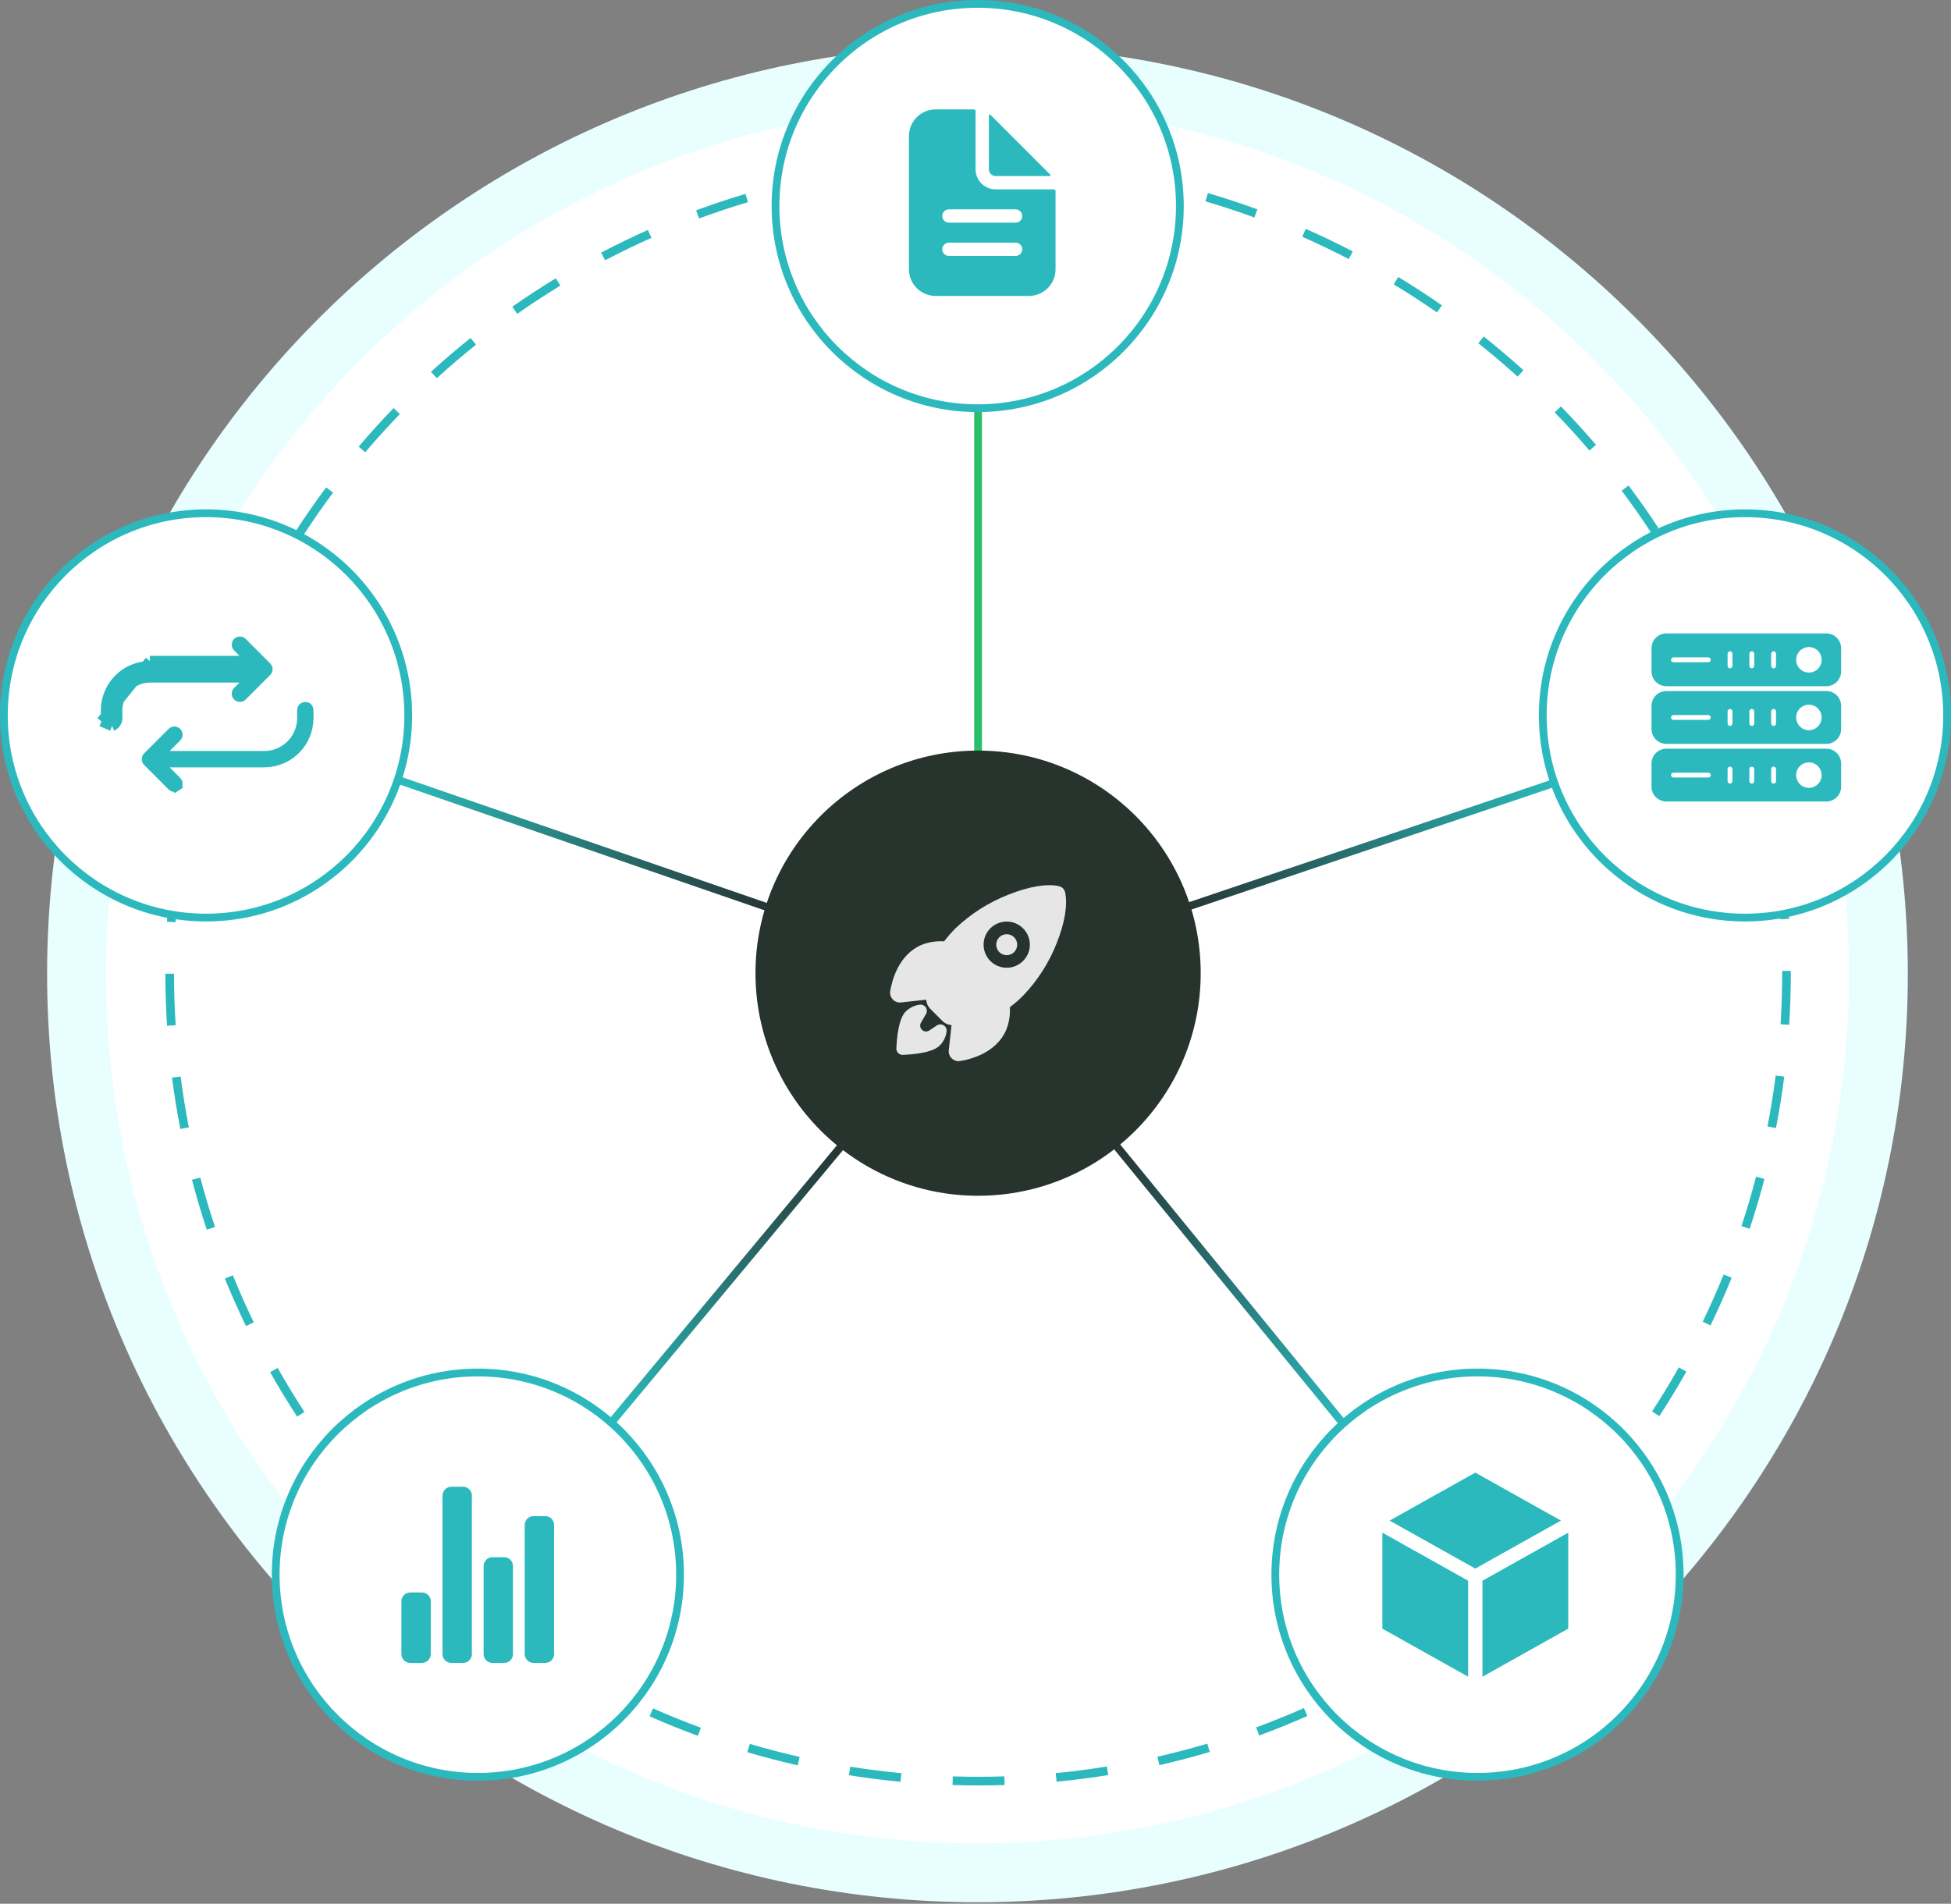 <svg width="497" height="485" viewBox="0 0 497 485" fill="none" xmlns="http://www.w3.org/2000/svg">
<rect x="0" y="0" width="497" height="485" fill="#808080" stroke="none"/>
<g clip-path="url(#clip0_20_2060)">
<path d="M249 484.621C379.891 484.621 486 378.736 486 248.121C486 117.506 379.891 11.621 249 11.621C118.109 11.621 12 117.506 12 248.121C12 378.736 118.109 484.621 249 484.621Z" fill="#E9FEFF"/>
<path d="M249 469.621C371.607 469.621 471 370.452 471 248.121C471 125.79 371.607 26.621 249 26.621C126.393 26.621 27 125.79 27 248.121C27 370.452 126.393 469.621 249 469.621Z" fill="white"/>
<path d="M155.526 362.664L214.212 292.109" stroke="url(#paint0_linear_20_2060)" stroke-width="1.978"/>
<path d="M342.133 362.664L283.447 290.791" stroke="url(#paint1_linear_20_2060)" stroke-width="1.978"/>
<path d="M398.84 198.477L299.273 232.105" stroke="url(#paint2_linear_20_2060)" stroke-width="1.978"/>
<path d="M100.798 198.476L196.409 231.445" stroke="url(#paint3_linear_20_2060)" stroke-width="1.978"/>
<path d="M249.159 198.477V101.547" stroke="url(#paint4_linear_20_2060)" stroke-width="1.978"/>
<path d="M249.252 454.866C247.054 454.849 244.831 454.834 242.648 454.766L242.716 452.564C244.876 452.631 247.086 452.661 249.252 452.663C251.428 452.663 253.646 452.628 255.846 452.557L255.917 454.757C253.693 454.829 251.451 454.866 249.252 454.866ZM229.408 453.936C225.023 453.52 220.595 452.958 216.247 452.264L216.594 450.09C220.896 450.776 225.277 451.333 229.615 451.744L229.408 453.936ZM269.155 453.912L268.945 451.72C273.282 451.305 277.662 450.742 281.964 450.05L282.315 452.224C277.966 452.925 273.539 453.492 269.155 453.912ZM203.219 449.751C198.926 448.778 194.607 447.651 190.381 446.402L191.006 444.29C195.186 445.525 199.459 446.64 203.707 447.602L203.219 449.751ZM295.339 449.696L294.849 447.549C299.107 446.578 303.379 445.459 307.547 444.221L308.174 446.333C303.961 447.584 299.642 448.715 295.339 449.696ZM177.784 442.233C173.641 440.712 169.496 439.036 165.465 437.252L166.356 435.239C170.344 437.002 174.445 438.661 178.543 440.166L177.784 442.233ZM320.765 442.147L320.003 440.08C324.076 438.58 328.163 436.923 332.148 435.155L333.041 437.168C329.012 438.955 324.882 440.631 320.765 442.147ZM153.496 431.488C149.598 429.453 145.705 427.259 141.926 424.968L143.068 423.084C146.807 425.352 150.658 427.521 154.515 429.535L153.496 431.488ZM344.976 431.407L343.957 429.455C347.805 427.443 351.647 425.274 355.376 423.008L356.52 424.89C352.751 427.18 348.867 429.372 344.976 431.407ZM130.8 417.722C127.19 415.202 123.611 412.529 120.163 409.781L121.536 408.058C124.948 410.779 128.489 413.422 132.061 415.915L130.8 417.722ZM367.627 417.643L366.365 415.839C369.936 413.342 373.473 410.699 376.875 407.981L378.25 409.702C374.81 412.449 371.237 415.12 367.627 417.643ZM110.055 401.176C106.791 398.213 103.582 395.108 100.519 391.949L102.1 390.416C105.131 393.541 108.306 396.613 111.536 399.545L110.055 401.176ZM388.347 401.099L386.865 399.469C390.087 396.543 393.26 393.469 396.296 390.336L397.877 391.868C394.81 395.035 391.603 398.141 388.347 401.099ZM91.59 382.137C88.732 378.786 85.946 375.3 83.307 371.777L85.07 370.457C87.681 373.943 90.438 377.392 93.266 380.707L91.59 382.137ZM406.803 382.046L405.128 380.617C407.955 377.3 410.712 373.846 413.322 370.355L415.086 371.674C412.448 375.203 409.662 378.692 406.803 382.046ZM75.703 360.911C73.294 357.221 70.975 353.411 68.811 349.585L70.729 348.501C72.869 352.286 75.163 356.056 77.548 359.706L75.703 360.911ZM422.693 360.791L420.847 359.589C423.233 355.931 425.527 352.154 427.668 348.361L429.587 349.443C427.423 353.278 425.103 357.096 422.693 360.791ZM62.661 337.843C60.744 333.879 58.934 329.805 57.28 325.734L59.32 324.906C60.957 328.932 62.748 332.963 64.644 336.884L62.661 337.843ZM435.739 337.671L433.756 336.714C435.651 332.787 437.443 328.745 439.082 324.699L441.123 325.525C439.467 329.615 437.656 333.702 435.739 337.671ZM52.682 313.287C51.289 309.104 50.016 304.825 48.899 300.568L51.029 300.009C52.134 304.219 53.394 308.453 54.772 312.591L52.682 313.287ZM445.712 313.054L443.621 312.361C444.991 308.229 446.246 303.993 447.349 299.774L449.48 300.331C448.365 304.597 447.097 308.877 445.712 313.054ZM45.944 287.635C45.102 283.313 44.39 278.907 43.827 274.538L46.012 274.256C46.569 278.579 47.273 282.938 48.105 287.213L45.944 287.635ZM452.42 287.393L450.258 286.975C451.084 282.702 451.784 278.341 452.336 274.014L454.521 274.294C453.963 278.666 453.255 283.074 452.42 287.393ZM42.554 261.333C42.272 256.943 42.126 252.481 42.121 248.071L44.324 248.069C44.328 252.433 44.473 256.848 44.752 261.191L42.554 261.333ZM455.779 261.087L453.581 260.947C453.855 256.608 453.994 252.193 453.994 247.828L453.993 247.345H456.195L456.197 247.82C456.197 252.239 456.056 256.7 455.779 261.087ZM44.721 234.948L42.523 234.813C42.796 230.414 43.214 225.97 43.766 221.604L45.951 221.879C45.405 226.2 44.992 230.597 44.721 234.948ZM453.551 234.225C453.265 229.872 452.836 225.477 452.275 221.162L454.459 220.878C455.025 225.239 455.46 229.681 455.749 234.081L453.551 234.225ZM48.014 208.918L45.851 208.502C46.682 204.179 47.666 199.825 48.774 195.561L50.906 196.114C49.809 200.334 48.836 204.641 48.014 208.918ZM450.164 208.207C449.326 203.928 448.336 199.624 447.226 195.414L449.356 194.853C450.478 199.108 451.478 203.458 452.326 207.784L450.164 208.207ZM54.62 183.524L52.528 182.834C53.91 178.648 55.449 174.45 57.103 170.356L59.145 171.181C57.509 175.231 55.987 179.384 54.62 183.524ZM443.471 182.837C442.088 178.703 440.553 174.562 438.909 170.529L440.948 169.698C442.61 173.775 444.162 177.96 445.559 182.138L443.471 182.837ZM64.458 159.157L62.472 158.202C64.383 154.23 66.449 150.267 68.612 146.424L70.532 147.504C68.391 151.307 66.348 155.227 64.458 159.157ZM433.571 158.556C431.674 154.645 429.623 150.739 427.472 146.947L429.389 145.861C431.562 149.693 433.636 153.642 435.552 157.596L433.571 158.556ZM77.34 136.268L75.493 135.066C77.895 131.374 80.45 127.71 83.086 124.175L84.852 125.491C82.244 128.989 79.716 132.614 77.34 136.268ZM420.64 135.749C418.257 132.109 415.722 128.495 413.104 125.008L414.866 123.686C417.511 127.211 420.074 130.864 422.483 134.543L420.64 135.749ZM93.035 115.22L91.357 113.794C94.21 110.438 97.209 107.13 100.27 103.963L101.855 105.493C98.825 108.627 95.858 111.9 93.035 115.22ZM404.896 114.767C402.065 111.456 399.088 108.192 396.051 105.067L397.629 103.532C400.7 106.69 403.708 109.989 406.57 113.335L404.896 114.767ZM111.274 96.348L109.791 94.719C113.05 91.751 116.444 88.852 119.878 86.104L121.255 87.824C117.857 90.542 114.499 93.411 111.274 96.348ZM386.603 95.948C383.373 93.025 380.006 90.165 376.592 87.449L377.965 85.725C381.414 88.471 384.818 91.36 388.08 94.316L386.603 95.948ZM131.756 79.954L130.492 78.15C134.096 75.625 137.83 73.183 141.591 70.892L142.736 72.773C139.016 75.04 135.322 77.456 131.756 79.954ZM366.06 79.603C362.474 77.108 358.768 74.7 355.044 72.446L356.184 70.562C359.948 72.839 363.695 75.273 367.318 77.796L366.06 79.603ZM154.149 66.312L153.126 64.361C157.02 62.319 161.034 60.375 165.054 58.585L165.95 60.597C161.972 62.368 158.002 64.291 154.149 66.312ZM343.589 66.01C339.721 63.996 335.735 62.083 331.742 60.321L332.631 58.306C336.667 60.086 340.696 62.021 344.606 64.056L343.589 66.01ZM178.089 55.657L177.325 53.591C181.454 52.063 185.689 50.65 189.911 49.391L190.54 51.502C186.363 52.747 182.174 54.145 178.089 55.657ZM319.549 55.407C315.455 53.909 311.261 52.526 307.083 51.297L307.704 49.184C311.928 50.426 316.167 51.824 320.306 53.339L319.549 55.407ZM203.233 48.16L202.742 46.014C207.027 45.032 211.408 44.176 215.763 43.469L216.116 45.644C211.807 46.343 207.473 47.189 203.233 48.16ZM294.377 48C290.13 47.043 285.793 46.212 281.486 45.529L281.831 43.353C286.184 44.044 290.568 44.884 294.861 45.851L294.377 48ZM229.133 43.958L228.92 41.766C233.293 41.342 237.747 41.052 242.158 40.905L242.231 43.107C237.866 43.252 233.46 43.539 229.133 43.958ZM268.462 43.89C264.129 43.485 259.721 43.214 255.362 43.084L255.427 40.883C259.833 41.014 264.288 41.288 268.667 41.697L268.462 43.89Z" fill="#2BB9BE"/>
<path d="M249.159 304.638C280.478 304.638 305.867 279.249 305.867 247.931C305.867 216.612 280.478 191.224 249.159 191.224C217.841 191.224 192.452 216.612 192.452 247.931C192.452 279.249 217.841 304.638 249.159 304.638Z" fill="#27332D"/>
<path d="M256.45 238.001C255.832 238.001 255.233 238.216 254.756 238.608C254.278 239.001 253.952 239.546 253.831 240.152C253.711 240.759 253.805 241.388 254.096 241.933C254.388 242.478 254.859 242.904 255.43 243.141C256.002 243.377 256.637 243.408 257.228 243.228C257.819 243.049 258.33 242.669 258.673 242.155C259.016 241.641 259.171 241.024 259.11 240.409C259.049 239.794 258.777 239.219 258.34 238.783C258.091 238.535 257.797 238.338 257.473 238.204C257.148 238.07 256.801 238.001 256.45 238.001Z" fill="#E6E6E6"/>
<path d="M271.322 227.32V227.311C271.237 226.94 271.051 226.6 270.783 226.329C270.515 226.059 270.177 225.868 269.807 225.78C266.825 225.052 262.133 225.828 256.933 227.91C251.933 229.853 247.359 232.75 243.464 236.439C242.4 237.497 241.412 238.628 240.506 239.825C238.506 239.686 236.501 240.009 234.644 240.767C228.865 243.31 227.215 249.818 226.776 252.491C226.712 252.87 226.737 253.259 226.848 253.628C226.96 253.996 227.155 254.334 227.418 254.615C227.681 254.896 228.006 255.112 228.366 255.247C228.727 255.382 229.114 255.432 229.497 255.393H229.51L235.947 254.69C235.955 254.772 235.964 254.848 235.971 254.917C236.054 255.701 236.404 256.433 236.962 256.99L240.104 260.134C240.66 260.693 241.392 261.043 242.177 261.126L242.392 261.149L241.691 267.578V267.591C241.658 267.918 241.688 268.249 241.782 268.564C241.876 268.878 242.031 269.172 242.238 269.427C242.446 269.682 242.701 269.893 242.99 270.05C243.279 270.206 243.596 270.304 243.923 270.338C244 270.346 244.077 270.35 244.154 270.351C244.294 270.351 244.433 270.34 244.57 270.317C247.257 269.884 253.763 268.254 256.299 262.444C257.051 260.594 257.374 258.598 257.245 256.605C258.446 255.702 259.582 254.713 260.643 253.648C264.329 249.789 267.229 245.251 269.181 240.284C271.252 235.144 272.031 230.417 271.322 227.32ZM260.607 244.823C259.784 245.646 258.737 246.207 257.596 246.434C256.455 246.662 255.272 246.546 254.197 246.101C253.122 245.657 252.203 244.903 251.556 243.936C250.909 242.969 250.564 241.832 250.563 240.669C250.563 239.506 250.907 238.368 251.553 237.401C252.199 236.433 253.117 235.679 254.191 235.233C255.266 234.787 256.449 234.67 257.59 234.896C258.731 235.123 259.779 235.682 260.602 236.505L260.607 236.509C261.709 237.595 262.335 239.074 262.347 240.622C262.359 242.169 261.755 243.658 260.669 244.761L260.607 244.823Z" fill="#E6E6E6"/>
<path d="M239.743 260.987C239.356 260.939 238.964 261.034 238.642 261.254C238.003 261.691 237.36 262.124 236.712 262.545C236.43 262.726 236.096 262.808 235.762 262.776C235.429 262.744 235.116 262.601 234.874 262.371C234.631 262.14 234.473 261.834 234.426 261.503C234.378 261.171 234.443 260.833 234.61 260.543L235.826 258.442C236 258.187 236.096 257.888 236.105 257.58C236.113 257.272 236.032 256.969 235.872 256.705C235.712 256.442 235.479 256.231 235.202 256.097C234.924 255.962 234.614 255.911 234.308 255.948C232.959 256.119 231.704 256.734 230.742 257.696C230.376 258.063 229.262 259.178 228.663 263.427C228.492 264.647 228.384 265.876 228.34 267.107C228.335 267.317 228.371 267.526 228.446 267.723C228.522 267.919 228.635 268.099 228.78 268.251C228.925 268.403 229.098 268.526 229.291 268.611C229.483 268.697 229.69 268.744 229.9 268.749C229.914 268.749 229.928 268.749 229.942 268.749H229.982C231.214 268.706 232.443 268.599 233.665 268.429C237.916 267.829 239.03 266.714 239.397 266.347C240.363 265.385 240.977 264.125 241.137 262.77C241.189 262.349 241.071 261.924 240.809 261.59C240.548 261.256 240.164 261.039 239.743 260.987Z" fill="#E6E6E6"/>
<path d="M300.561 52.492C300.561 80.937 277.502 103.995 249.058 103.995C220.613 103.995 197.555 80.937 197.555 52.492C197.555 24.048 220.613 0.989 249.058 0.989C277.502 0.989 300.561 24.048 300.561 52.492Z" fill="white" stroke="#2BB9BE" stroke-width="1.978"/>
<path d="M268.465 48.237H253.612C252.262 48.237 250.966 47.7 250.011 46.745C249.056 45.79 248.52 44.495 248.52 43.144V28.291C248.52 28.236 248.509 28.181 248.488 28.129C248.466 28.078 248.435 28.031 248.396 27.991C248.356 27.952 248.309 27.921 248.258 27.899C248.206 27.878 248.151 27.867 248.096 27.867H238.335C236.534 27.867 234.807 28.582 233.534 29.856C232.261 31.129 231.545 32.856 231.545 34.657V68.606C231.545 70.407 232.261 72.134 233.534 73.407C234.807 74.68 236.534 75.396 238.335 75.396H262.1C263.9 75.396 265.627 74.68 266.901 73.407C268.174 72.134 268.889 70.407 268.889 68.606V48.661C268.889 48.605 268.878 48.55 268.857 48.498C268.836 48.447 268.804 48.4 268.765 48.361C268.726 48.322 268.679 48.29 268.627 48.269C268.576 48.248 268.521 48.237 268.465 48.237ZM258.705 65.211H241.73C241.28 65.211 240.848 65.032 240.53 64.714C240.211 64.395 240.033 63.964 240.033 63.514C240.033 63.063 240.211 62.632 240.53 62.313C240.848 61.995 241.28 61.816 241.73 61.816H258.705C259.155 61.816 259.587 61.995 259.905 62.313C260.223 62.632 260.402 63.063 260.402 63.514C260.402 63.964 260.223 64.395 259.905 64.714C259.587 65.032 259.155 65.211 258.705 65.211ZM258.705 56.724H241.73C241.28 56.724 240.848 56.545 240.53 56.227C240.211 55.908 240.033 55.477 240.033 55.026C240.033 54.576 240.211 54.144 240.53 53.826C240.848 53.508 241.28 53.329 241.73 53.329H258.705C259.155 53.329 259.587 53.508 259.905 53.826C260.223 54.144 260.402 54.576 260.402 55.026C260.402 55.477 260.223 55.908 259.905 56.227C259.587 56.545 259.155 56.724 258.705 56.724Z" fill="#2BB9BE"/>
<path d="M267.533 44.482L252.276 29.225C252.247 29.195 252.209 29.175 252.168 29.167C252.127 29.159 252.084 29.163 252.046 29.179C252.007 29.195 251.974 29.222 251.951 29.257C251.927 29.292 251.915 29.332 251.915 29.374V43.146C251.915 43.596 252.093 44.028 252.412 44.346C252.73 44.665 253.162 44.843 253.612 44.843H267.384C267.425 44.843 267.466 44.831 267.501 44.807C267.536 44.784 267.563 44.751 267.579 44.712C267.595 44.674 267.599 44.631 267.591 44.59C267.583 44.549 267.563 44.511 267.533 44.482Z" fill="#2BB9BE"/>
<path d="M427.882 401.167C427.882 429.611 404.823 452.67 376.379 452.67C347.935 452.67 324.876 429.611 324.876 401.167C324.876 372.723 347.935 349.664 376.379 349.664C404.823 349.664 427.882 372.723 427.882 401.167Z" fill="white" stroke="#2BB9BE" stroke-width="1.978"/>
<path fill-rule="evenodd" clip-rule="evenodd" d="M399.499 390.465V414.921C399.499 414.921 383.193 424.058 377.645 427.166V402.71L399.499 390.469V390.465ZM352.143 414.921L373.997 427.166V402.71L352.143 390.469V414.926V414.921ZM353.99 387.395L375.817 399.618L397.645 387.395L375.817 375.167L353.99 387.395Z" fill="#2BB9BE"/>
<path d="M173.239 401.167C173.239 429.611 150.181 452.67 121.736 452.67C93.292 452.67 70.233 429.611 70.233 401.167C70.233 372.723 93.292 349.664 121.736 349.664C150.181 349.664 173.239 372.723 173.239 401.167Z" fill="white" stroke="#2BB9BE" stroke-width="1.978"/>
<path d="M107.489 423.65H104.497C103.902 423.65 103.331 423.414 102.911 422.993C102.49 422.572 102.253 422.001 102.253 421.406V407.943C102.253 407.348 102.49 406.777 102.911 406.356C103.331 405.936 103.902 405.699 104.497 405.699H107.489C108.084 405.699 108.655 405.936 109.076 406.356C109.496 406.777 109.733 407.348 109.733 407.943V421.406C109.733 422.001 109.496 422.572 109.076 422.993C108.655 423.414 108.084 423.65 107.489 423.65Z" fill="#2BB9BE"/>
<path d="M128.431 423.65H125.439C124.844 423.65 124.273 423.413 123.853 422.992C123.432 422.572 123.195 422.001 123.195 421.406V398.967C123.195 398.372 123.432 397.802 123.853 397.381C124.273 396.96 124.844 396.724 125.439 396.724H128.431C129.026 396.724 129.597 396.96 130.018 397.381C130.438 397.802 130.675 398.372 130.675 398.967V421.406C130.675 422.001 130.438 422.572 130.018 422.992C129.597 423.413 129.026 423.65 128.431 423.65Z" fill="#2BB9BE"/>
<path d="M138.902 423.65H135.91C135.315 423.65 134.745 423.414 134.324 422.993C133.903 422.572 133.667 422.001 133.667 421.406V388.497C133.667 387.902 133.903 387.331 134.324 386.91C134.745 386.489 135.315 386.253 135.91 386.253H138.902C139.497 386.253 140.068 386.489 140.489 386.91C140.91 387.331 141.146 387.902 141.146 388.497V421.406C141.146 422.001 140.91 422.572 140.489 422.993C140.068 423.414 139.497 423.65 138.902 423.65Z" fill="#2BB9BE"/>
<path d="M117.96 423.65H114.968C114.373 423.65 113.802 423.414 113.381 422.993C112.961 422.572 112.724 422.001 112.724 421.406V381.017C112.724 380.422 112.961 379.851 113.381 379.431C113.802 379.01 114.373 378.773 114.968 378.773H117.96C118.555 378.773 119.126 379.01 119.546 379.431C119.967 379.851 120.204 380.422 120.204 381.017V421.406C120.204 421.701 120.146 421.993 120.033 422.265C119.92 422.537 119.755 422.785 119.546 422.993C119.338 423.201 119.091 423.367 118.818 423.479C118.546 423.592 118.254 423.65 117.96 423.65Z" fill="#2BB9BE"/>
<path d="M103.995 182.262C103.995 210.706 80.936 233.765 52.491 233.765C24.047 233.765 0.988 210.706 0.988 182.262C0.988 153.817 24.047 130.759 52.491 130.759C80.936 130.759 103.995 153.817 103.995 182.262Z" fill="white" stroke="#2BB9BE" stroke-width="1.978"/>
<path d="M61.11 177.507H61.109C60.957 177.507 60.809 177.462 60.684 177.378C60.558 177.294 60.46 177.174 60.402 177.035C60.344 176.895 60.329 176.741 60.358 176.593C60.388 176.444 60.461 176.308 60.568 176.201L65.345 171.423L66.278 170.491L65.345 169.558L60.568 164.781C60.424 164.637 60.344 164.443 60.344 164.24C60.344 164.037 60.424 163.843 60.568 163.699C60.711 163.556 60.906 163.475 61.109 163.475C61.311 163.475 61.506 163.556 61.649 163.699L67.9 169.95C67.972 170.021 68.028 170.105 68.066 170.198C68.105 170.291 68.124 170.39 68.124 170.491C68.124 170.591 68.105 170.691 68.066 170.784C68.028 170.876 67.972 170.961 67.9 171.032L61.649 177.283L61.648 177.284C61.578 177.355 61.494 177.411 61.401 177.449C61.309 177.487 61.21 177.507 61.11 177.507Z" fill="white"/>
<path d="M62.577 162.772L62.582 162.767M61.11 177.507H61.109C60.957 177.507 60.809 177.462 60.684 177.378C60.558 177.294 60.46 177.174 60.402 177.035C60.344 176.895 60.329 176.741 60.358 176.593C60.388 176.444 60.461 176.308 60.568 176.201L65.345 171.423L66.278 170.491L65.345 169.558L60.568 164.781C60.424 164.637 60.344 164.443 60.344 164.24C60.344 164.037 60.424 163.843 60.568 163.699C60.711 163.556 60.906 163.475 61.109 163.475C61.311 163.475 61.506 163.556 61.649 163.699L67.9 169.95C67.972 170.021 68.028 170.105 68.066 170.198C68.105 170.291 68.124 170.39 68.124 170.491C68.124 170.591 68.105 170.691 68.066 170.784C68.028 170.876 67.972 170.961 67.9 171.032L61.649 177.283L61.648 177.284C61.578 177.355 61.494 177.411 61.401 177.449C61.309 177.487 61.21 177.507 61.11 177.507Z" stroke="#2BB9BE" stroke-width="2.638"/>
<path d="M25.845 183.789L27.063 183.285C27.102 183.378 27.158 183.462 27.229 183.533C27.3 183.604 27.384 183.66 27.477 183.699C27.57 183.737 27.669 183.757 27.77 183.757C27.87 183.757 27.97 183.737 28.063 183.699M25.845 183.789L28.567 184.917ZM25.845 183.789L27.063 183.285C27.025 183.192 27.005 183.092 27.005 182.992V180.912C27.02 177.951 28.203 175.115 30.297 173.021C32.39 170.926 35.225 169.742 38.186 169.725M25.845 183.789L38.182 168.406ZM28.063 183.699L28.567 184.917ZM28.063 183.699L28.567 184.917ZM28.063 183.699C28.155 183.66 28.24 183.604 28.311 183.533C28.382 183.462 28.438 183.377 28.477 183.285C28.515 183.192 28.535 183.092 28.535 182.992V180.915V180.908C28.548 178.353 29.568 175.906 31.374 174.099C33.18 172.292 35.626 171.27 38.18 171.255H38.188H65.276C65.479 171.255 65.673 171.174 65.817 171.031C65.96 170.887 66.041 170.693 66.041 170.49C66.041 170.287 65.96 170.093 65.817 169.949C65.673 169.806 65.479 169.725 65.276 169.725H38.186M28.567 184.917C28.82 184.812 29.05 184.659 29.243 184.465C29.437 184.272 29.59 184.042 29.695 183.789C29.8 183.537 29.854 183.266 29.854 182.992V180.915C29.865 178.707 30.747 176.593 32.307 175.031C33.867 173.47 35.981 172.587 38.188 172.574H65.276C65.829 172.574 66.359 172.354 66.749 171.963C67.14 171.573 67.36 171.043 67.36 170.49C67.36 169.937 67.14 169.407 66.749 169.017C66.359 168.626 65.829 168.406 65.276 168.406H38.182M38.186 169.725C38.187 169.725 38.188 169.725 38.189 169.725L38.182 168.406M38.186 169.725H38.182V168.406" fill="white"/>
<path d="M25.845 183.789L27.063 183.285M25.845 183.789L28.567 184.917M25.845 183.789L38.182 168.406M27.063 183.285C27.102 183.378 27.158 183.462 27.229 183.533C27.3 183.604 27.384 183.66 27.477 183.699C27.57 183.737 27.669 183.757 27.77 183.757C27.87 183.757 27.97 183.737 28.063 183.699M27.063 183.285C27.025 183.192 27.005 183.092 27.005 182.992V180.912C27.02 177.951 28.203 175.115 30.297 173.021C32.39 170.926 35.225 169.742 38.186 169.725M28.063 183.699L28.567 184.917M28.063 183.699C28.155 183.66 28.24 183.604 28.311 183.533M28.567 184.917C28.82 184.812 29.05 184.659 29.243 184.465C29.437 184.272 29.59 184.042 29.695 183.789C29.8 183.537 29.854 183.266 29.854 182.992V180.915C29.865 178.707 30.747 176.593 32.307 175.031C33.867 173.47 35.981 172.587 38.188 172.574H65.276C65.829 172.574 66.359 172.354 66.749 171.963C67.14 171.573 67.36 171.043 67.36 170.49C67.36 169.937 67.14 169.407 66.749 169.017C66.359 168.626 65.829 168.406 65.276 168.406H38.182M38.186 169.725H65.276C65.479 169.725 65.673 169.806 65.817 169.949C65.96 170.093 66.041 170.287 66.041 170.49C66.041 170.693 65.96 170.887 65.817 171.031C65.673 171.174 65.479 171.255 65.276 171.255H38.188H38.18C35.626 171.27 33.18 172.292 31.374 174.099C29.568 175.906 28.548 178.353 28.535 180.908V180.915V182.992C28.535 183.092 28.515 183.192 28.477 183.285C28.438 183.377 28.382 183.462 28.311 183.533M38.186 169.725C38.187 169.725 38.188 169.725 38.189 169.725L38.182 168.406M38.186 169.725H38.182V168.406M28.311 183.533L29.172 184.394" stroke="#2BB9BE" stroke-width="2.638"/>
<path d="M44.44 200.427H44.438C44.338 200.427 44.239 200.408 44.147 200.37C44.055 200.331 43.971 200.275 43.9 200.204L43.899 200.203L37.648 193.952C37.577 193.881 37.52 193.797 37.482 193.704C37.444 193.611 37.424 193.512 37.424 193.411C37.424 193.311 37.444 193.212 37.482 193.119C37.52 193.026 37.577 192.942 37.648 192.871L43.898 186.62C43.898 186.62 43.898 186.62 43.898 186.62C44.042 186.477 44.236 186.397 44.439 186.397C44.641 186.397 44.836 186.478 44.979 186.621C45.123 186.764 45.203 186.959 45.203 187.161C45.203 187.364 45.123 187.558 44.98 187.702C44.98 187.702 44.98 187.702 44.98 187.702L40.203 192.479L39.27 193.411L40.203 194.344L44.98 199.122C45.087 199.229 45.16 199.365 45.19 199.513C45.219 199.662 45.204 199.815 45.146 199.955C45.088 200.095 44.99 200.214 44.865 200.298C44.739 200.382 44.591 200.427 44.44 200.427Z" fill="white"/>
<path d="M43.898 186.62L37.648 192.871C37.577 192.942 37.52 193.026 37.482 193.119C37.444 193.212 37.424 193.311 37.424 193.411C37.424 193.512 37.444 193.611 37.482 193.704C37.52 193.797 37.577 193.881 37.648 193.952L43.899 200.203L43.9 200.204C43.971 200.275 44.055 200.331 44.147 200.37C44.239 200.408 44.338 200.427 44.438 200.427H44.44C44.591 200.427 44.739 200.382 44.865 200.298M43.898 186.62C43.898 186.62 43.898 186.62 43.898 186.62ZM43.898 186.62C44.042 186.477 44.236 186.397 44.439 186.397C44.641 186.397 44.836 186.478 44.979 186.621C45.123 186.764 45.203 186.959 45.203 187.161C45.203 187.364 45.123 187.558 44.98 187.702M44.98 187.702C44.98 187.702 44.98 187.702 44.98 187.702ZM44.98 187.702L40.203 192.479L39.27 193.411L40.203 194.344L44.98 199.122C45.087 199.229 45.16 199.365 45.19 199.513C45.219 199.662 45.204 199.815 45.146 199.955C45.088 200.095 44.99 200.214 44.865 200.298M44.865 200.298L45.564 201.345" stroke="#2BB9BE" stroke-width="2.638"/>
<path d="M67.359 192.646H67.367C69.922 192.631 72.367 191.609 74.173 189.802C75.979 187.994 76.999 185.548 77.013 182.993V182.986V180.909C77.013 180.706 77.093 180.511 77.237 180.368C77.38 180.225 77.575 180.144 77.777 180.144C77.98 180.144 78.175 180.225 78.318 180.368C78.462 180.511 78.542 180.706 78.542 180.909V182.989C78.527 185.95 77.344 188.786 75.251 190.88C73.157 192.975 70.323 194.159 67.361 194.176H40.271C40.068 194.176 39.874 194.095 39.73 193.952C39.587 193.808 39.506 193.614 39.506 193.411C39.506 193.208 39.587 193.014 39.73 192.87C39.874 192.727 40.068 192.646 40.271 192.646H67.359Z" fill="white"/>
<path d="M39.73 193.952C39.874 194.095 40.068 194.176 40.271 194.176H67.361C70.323 194.159 73.157 192.975 75.251 190.88C77.344 188.786 78.527 185.95 78.542 182.989V180.909C78.542 180.706 78.462 180.511 78.318 180.368C78.175 180.225 77.98 180.144 77.777 180.144C77.575 180.144 77.38 180.225 77.237 180.368C77.093 180.511 77.013 180.706 77.013 180.909V182.986V182.993C76.999 185.548 75.979 187.994 74.173 189.802C72.367 191.609 69.922 192.631 67.367 192.646H67.359H40.271C40.068 192.646 39.874 192.727 39.73 192.87C39.587 193.014 39.506 193.208 39.506 193.411C39.506 193.614 39.587 193.808 39.73 193.952ZM39.73 193.952L38.798 194.884" stroke="#2BB9BE" stroke-width="2.638"/>
<path d="M496.011 182.263C496.011 210.707 472.952 233.766 444.508 233.766C416.063 233.766 393.005 210.707 393.005 182.263C393.005 153.818 416.063 130.76 444.508 130.76C472.952 130.76 496.011 153.818 496.011 182.263Z" fill="white" stroke="#2BB9BE" stroke-width="1.978"/>
<path d="M465.252 161.371H424.471C422.395 161.374 420.714 163.06 420.712 165.138V171.052C420.714 173.13 422.395 174.816 424.471 174.819H465.252C467.328 174.816 469.009 173.13 469.011 171.052V165.138C469.009 163.06 467.328 161.374 465.252 161.371ZM435.179 168.714H426.297C425.956 168.714 425.678 168.438 425.678 168.094C425.678 167.752 425.956 167.474 426.297 167.474H435.179C435.523 167.474 435.798 167.752 435.798 168.094C435.798 168.438 435.523 168.714 435.179 168.714ZM441.321 169.637L441.323 169.639C441.323 169.981 441.045 170.26 440.704 170.26C440.36 170.26 440.085 169.981 440.085 169.639V166.551C440.085 166.209 440.36 165.93 440.704 165.93C441.045 165.93 441.323 166.209 441.323 166.551L441.321 169.637ZM446.872 169.637L446.874 169.639C446.874 169.981 446.596 170.26 446.255 170.26C445.911 170.26 445.636 169.981 445.636 169.639V166.551C445.636 166.209 445.911 165.93 446.255 165.93C446.596 165.93 446.874 166.209 446.874 166.551L446.872 169.637ZM452.423 169.637L452.425 169.639C452.425 169.981 452.147 170.26 451.806 170.26C451.465 170.26 451.187 169.981 451.187 169.639V166.551C451.187 166.209 451.465 165.93 451.806 165.93C452.147 165.93 452.425 166.209 452.425 166.551L452.423 169.637ZM460.799 171.345C459.486 171.345 458.303 170.553 457.802 169.339C457.299 168.123 457.577 166.725 458.506 165.797C459.433 164.867 460.828 164.588 462.042 165.092C463.254 165.596 464.045 166.781 464.045 168.094C464.045 168.956 463.704 169.785 463.095 170.393C462.485 171.003 461.66 171.345 460.799 171.345Z" fill="#2BB9BE"/>
<path d="M465.252 176.059H424.471C422.395 176.061 420.714 177.745 420.712 179.823V185.739C420.714 187.818 422.395 189.502 424.471 189.504H465.252C467.328 189.502 469.009 187.818 469.011 185.739V179.823C469.009 177.745 467.328 176.061 465.252 176.059ZM435.179 183.402H426.297C425.956 183.402 425.678 183.123 425.678 182.781C425.678 182.44 425.956 182.161 426.297 182.161H435.179C435.523 182.161 435.798 182.44 435.798 182.781C435.798 183.123 435.523 183.402 435.179 183.402ZM441.321 184.325H441.323C441.323 184.669 441.045 184.945 440.704 184.945C440.36 184.945 440.085 184.669 440.085 184.325V181.238C440.085 180.894 440.36 180.618 440.704 180.618C441.045 180.618 441.323 180.894 441.323 181.238L441.321 184.325ZM446.872 184.325H446.874C446.874 184.669 446.596 184.945 446.255 184.945C445.911 184.945 445.636 184.669 445.636 184.325V181.238C445.636 180.894 445.911 180.618 446.255 180.618C446.596 180.618 446.874 180.894 446.874 181.238L446.872 184.325ZM452.423 184.325H452.425C452.425 184.669 452.147 184.945 451.806 184.945C451.465 184.945 451.187 184.669 451.187 184.325V181.238C451.187 180.894 451.465 180.618 451.806 180.618C452.147 180.618 452.425 180.894 452.425 181.238L452.423 184.325ZM460.799 186.032C459.486 186.032 458.303 185.24 457.802 184.024C457.299 182.81 457.577 181.413 458.506 180.482C459.433 179.554 460.828 179.276 462.042 179.777C463.254 180.281 464.045 181.466 464.045 182.781C464.045 183.644 463.704 184.47 463.095 185.08C462.485 185.691 461.66 186.032 460.799 186.032Z" fill="#2BB9BE"/>
<path d="M465.252 190.744H424.471C422.395 190.747 420.714 192.433 420.712 194.511V200.425C420.714 202.503 422.395 204.189 424.471 204.192H465.252C467.328 204.189 469.009 202.503 469.011 200.425V194.511C469.009 192.433 467.328 190.747 465.252 190.744ZM435.179 198.09H426.297C425.956 198.09 425.678 197.811 425.678 197.469C425.678 197.125 425.956 196.849 426.297 196.849H435.179C435.523 196.849 435.798 197.125 435.798 197.469C435.798 197.811 435.523 198.09 435.179 198.09ZM441.321 199.013H441.323C441.323 199.354 441.045 199.633 440.704 199.633C440.36 199.633 440.085 199.354 440.085 199.013V195.924C440.085 195.582 440.36 195.304 440.704 195.304C441.045 195.304 441.323 195.582 441.323 195.924L441.321 199.013ZM446.872 199.013H446.874C446.874 199.354 446.596 199.633 446.255 199.633C445.911 199.633 445.636 199.354 445.636 199.013V195.924C445.636 195.582 445.911 195.304 446.255 195.304C446.596 195.304 446.874 195.582 446.874 195.924L446.872 199.013ZM452.423 199.013H452.425C452.425 199.354 452.147 199.633 451.806 199.633C451.465 199.633 451.187 199.354 451.187 199.013V195.924C451.187 195.582 451.465 195.304 451.806 195.304C452.147 195.304 452.425 195.582 452.425 195.924L452.423 199.013ZM460.799 200.718C459.486 200.718 458.303 199.926 457.802 198.712C457.299 197.496 457.577 196.098 458.506 195.17C459.433 194.24 460.828 193.962 462.042 194.465C463.254 194.969 464.045 196.154 464.045 197.469C464.045 198.329 463.704 199.158 463.095 199.766C462.485 200.377 461.66 200.718 460.799 200.718Z" fill="#2BB9BE"/>
</g>
<defs>
<linearGradient id="paint0_linear_20_2060" x1="155.526" y1="362.664" x2="214.871" y2="292.769" gradientUnits="userSpaceOnUse">
<stop stop-color="#2BBEBE"/>
<stop offset="1" stop-color="#273332"/>
</linearGradient>
<linearGradient id="paint1_linear_20_2060" x1="342.792" y1="362.664" x2="283.447" y2="291.45" gradientUnits="userSpaceOnUse">
<stop stop-color="#2BB9BE"/>
<stop offset="1" stop-color="#273332"/>
</linearGradient>
<linearGradient id="paint2_linear_20_2060" x1="399.5" y1="199.136" x2="299.273" y2="232.105" gradientUnits="userSpaceOnUse">
<stop stop-color="#2BBEBE"/>
<stop offset="1" stop-color="#273333"/>
</linearGradient>
<linearGradient id="paint3_linear_20_2060" x1="101.457" y1="199.135" x2="196.409" y2="232.105" gradientUnits="userSpaceOnUse">
<stop stop-color="#2BBEBC"/>
<stop offset="1" stop-color="#273333"/>
</linearGradient>
<linearGradient id="paint4_linear_20_2060" x1="-nan" y1="-nan" x2="-nan" y2="-nan" gradientUnits="userSpaceOnUse">
<stop stop-color="#2BBE69"/>
<stop offset="1" stop-color="#27332D"/>
</linearGradient>
<clipPath id="clip0_20_2060">
<rect width="497" height="485" fill="white"/>
</clipPath>
</defs>
</svg>
